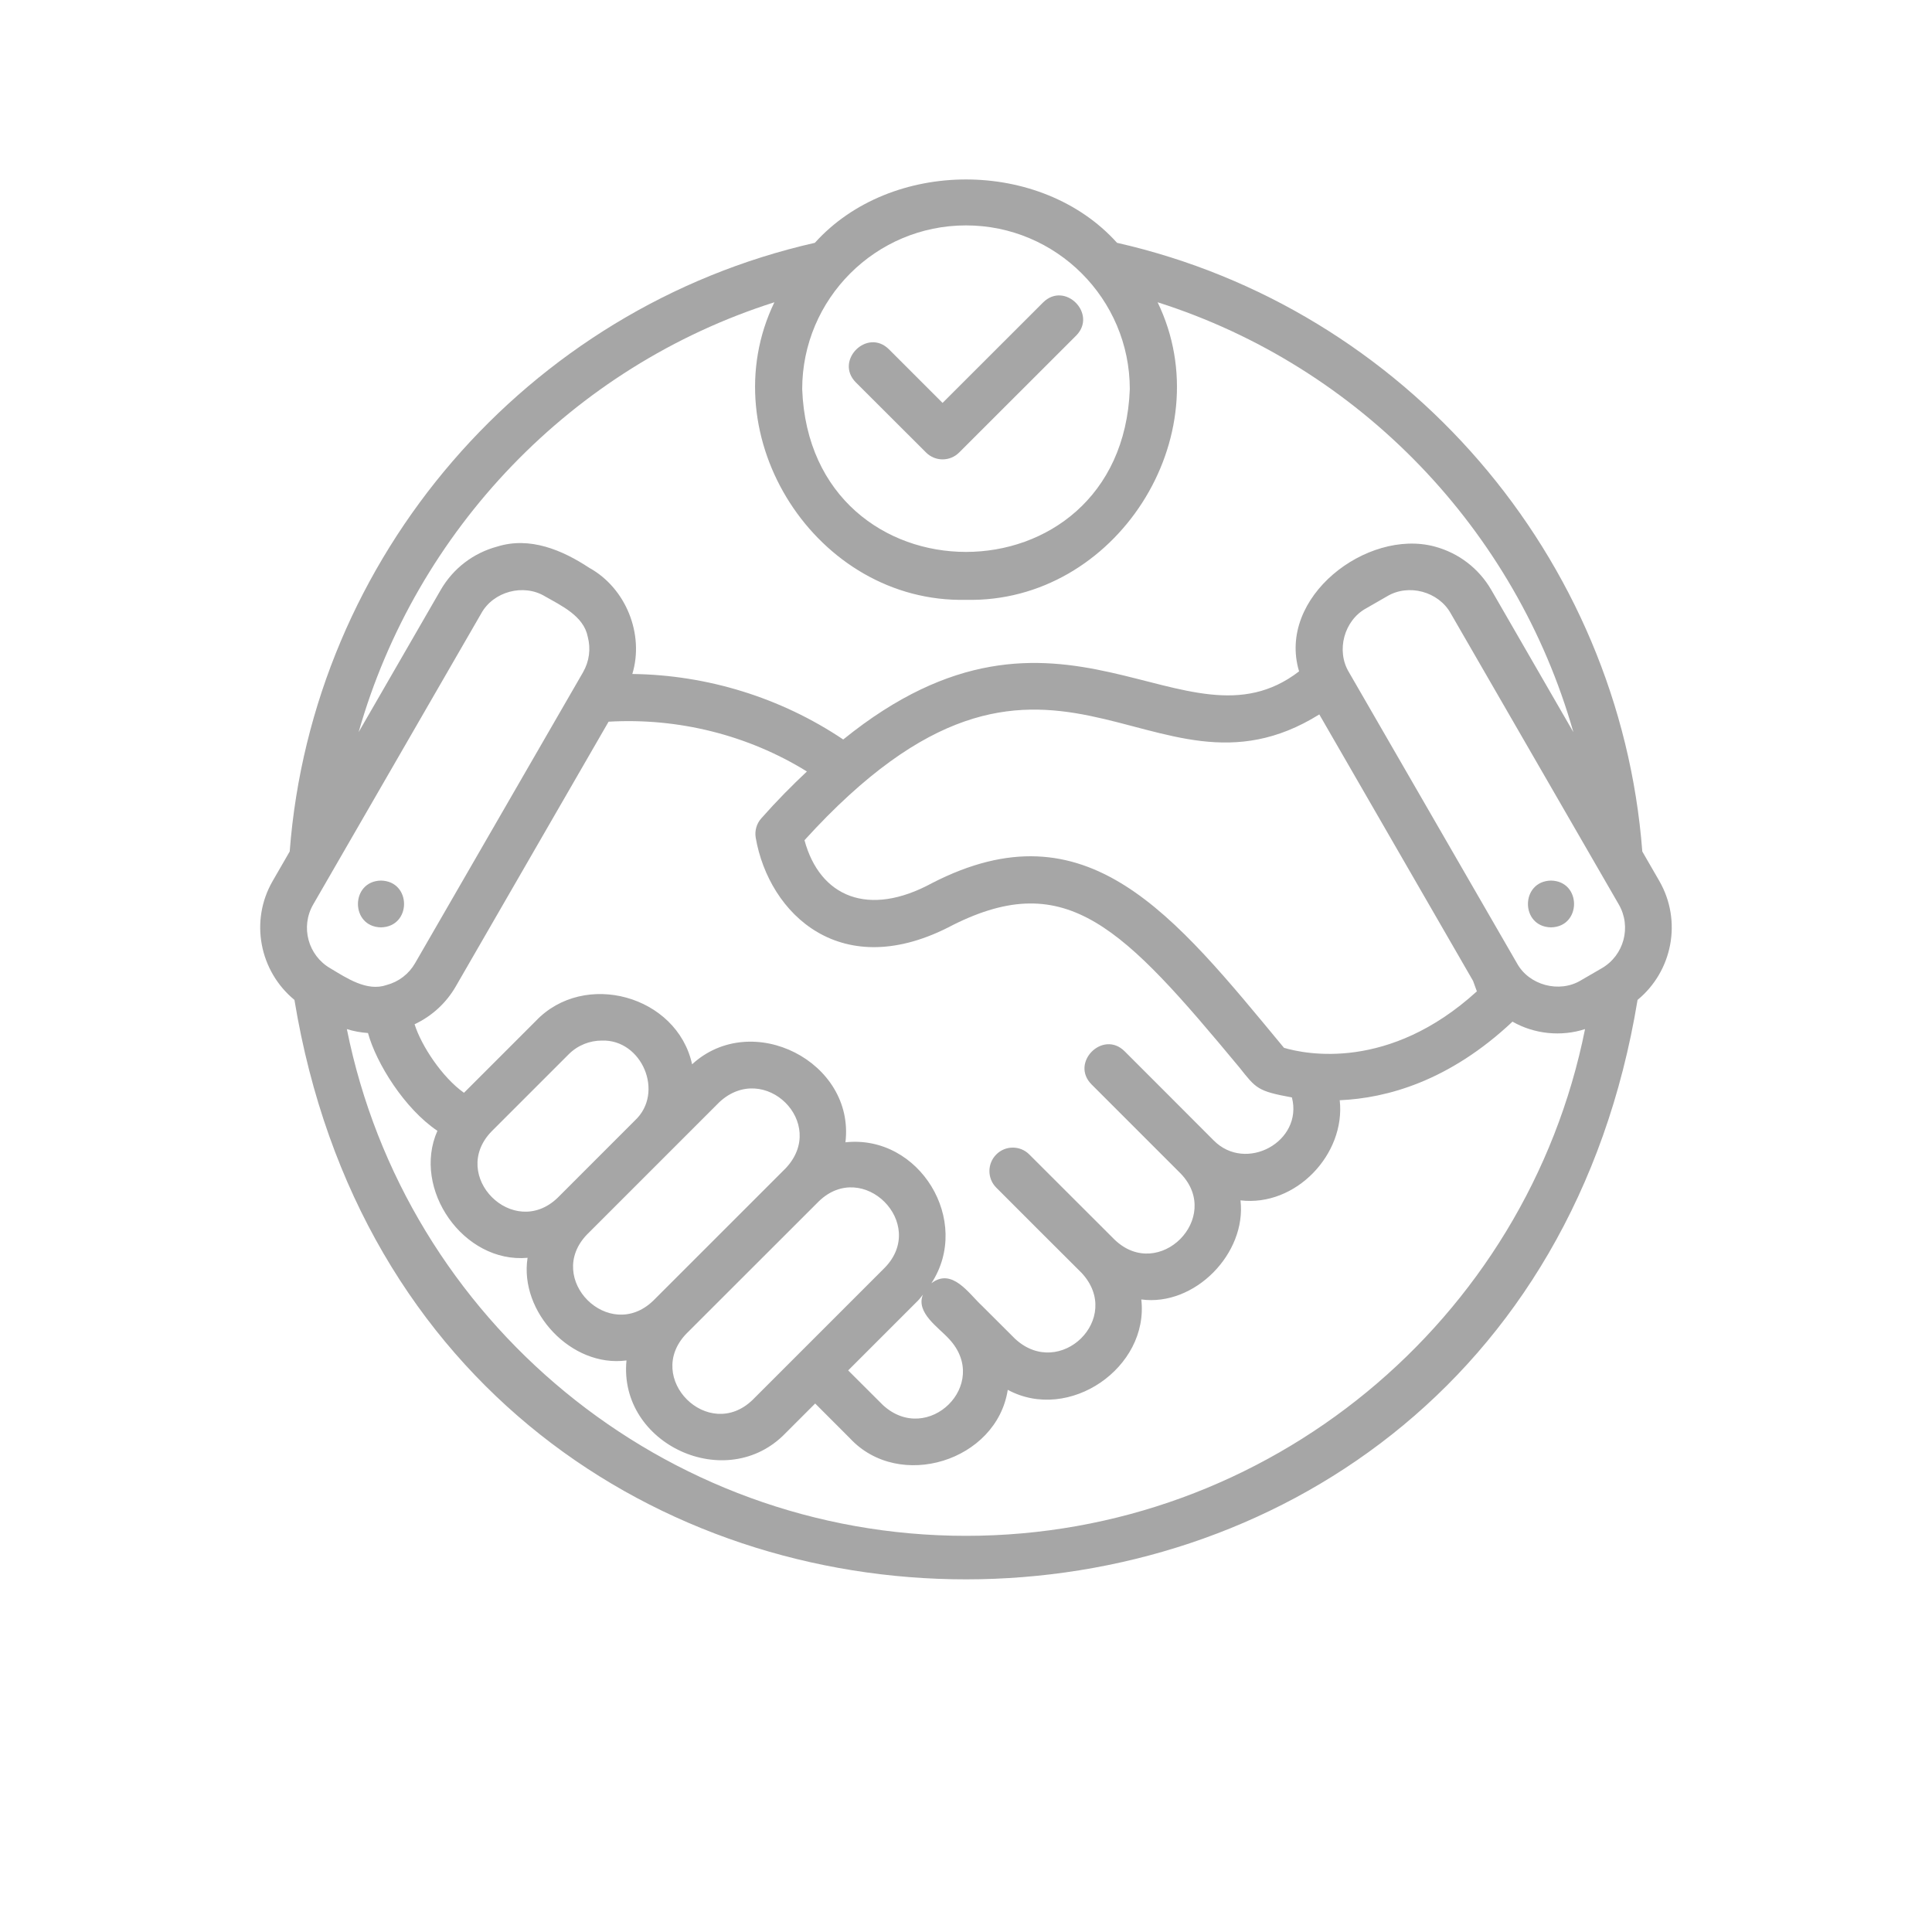<svg xmlns="http://www.w3.org/2000/svg" xmlns:xlink="http://www.w3.org/1999/xlink" width="100" viewBox="0 0 75 75" height="100" preserveAspectRatio="xMidYMid meet"><defs><clipPath id="17e4b2b58e"><path d="M 10 6.047 L 65 6.047 L 65 62 L 10 62 Z M 10 6.047 " clip-rule="nonzero"></path></clipPath></defs><g clip-path="url(#17e4b2b58e)"><path fill="#a6a6a6" d="M 63.754 33.055 C 62.879 21.613 54.547 11.961 43.363 9.426 C 40.414 6.145 34.586 6.148 31.633 9.426 C 20.453 11.961 12.121 21.613 11.246 33.055 L 10.586 34.199 C 9.684 35.758 10.082 37.707 11.43 38.816 C 16.375 68.82 58.637 68.797 63.57 38.816 C 64.918 37.707 65.312 35.758 64.414 34.199 Z M 37.5 8.75 C 41.004 8.75 43.859 11.602 43.859 15.109 C 43.539 23.531 31.461 23.531 31.141 15.109 C 31.141 11.602 33.992 8.75 37.5 8.75 Z M 30.062 11.734 C 27.547 16.938 31.688 23.418 37.5 23.285 C 43.312 23.422 47.457 16.938 44.938 11.734 C 52.797 14.23 58.852 20.586 61.078 28.422 L 57.895 22.906 C 57.41 22.066 56.625 21.465 55.688 21.215 C 53.066 20.516 49.566 23.18 50.43 26.062 C 45.988 29.488 41.199 21.852 32.734 28.707 C 30.316 27.082 27.449 26.199 24.547 26.164 C 25.016 24.617 24.297 22.828 22.875 22.043 C 21.828 21.352 20.574 20.824 19.312 21.215 C 18.375 21.465 17.59 22.066 17.105 22.906 L 13.922 28.422 C 16.148 20.586 22.203 14.23 30.062 11.734 Z M 42.371 42.094 C 42.379 42.098 45.824 45.551 45.832 45.555 C 47.488 47.27 44.984 49.777 43.266 48.121 C 43.266 48.121 39.957 44.816 39.957 44.816 C 39.605 44.461 39.027 44.461 38.676 44.816 C 38.32 45.172 38.32 45.75 38.676 46.105 C 38.684 46.113 41.977 49.41 41.988 49.414 C 43.625 51.172 41.148 53.586 39.406 51.973 C 39.402 51.969 38.129 50.699 38.125 50.695 C 37.605 50.215 36.961 49.199 36.156 49.816 C 37.738 47.398 35.695 44.035 32.82 44.344 C 33.195 41.211 29.184 39.188 26.867 41.316 C 26.285 38.648 22.68 37.645 20.793 39.641 C 20.793 39.641 18.012 42.422 18.012 42.422 C 17.168 41.828 16.355 40.594 16.094 39.762 C 16.758 39.449 17.312 38.949 17.688 38.301 L 23.625 28.016 C 26.316 27.859 29.027 28.527 31.324 29.949 C 30.746 30.492 30.16 31.082 29.555 31.766 C 29.371 31.969 29.293 32.246 29.336 32.516 C 29.848 35.477 32.668 38.215 36.996 35.906 C 41.418 33.695 43.598 36.004 48.113 41.438 C 48.758 42.25 48.812 42.359 50.152 42.602 C 50.594 44.32 48.363 45.531 47.117 44.273 C 47.121 44.273 43.656 40.809 43.656 40.809 C 42.816 39.973 41.535 41.25 42.371 42.094 Z M 22.789 47.922 C 23.996 46.715 26.699 44.016 27.93 42.781 C 29.676 41.168 32.152 43.602 30.5 45.352 C 30.5 45.352 25.359 50.492 25.359 50.492 C 23.645 52.148 21.129 49.641 22.789 47.922 Z M 21.645 46.5 C 19.926 48.148 17.422 45.641 19.078 43.926 C 19.078 43.926 22.078 40.926 22.078 40.926 C 22.43 40.574 22.895 40.395 23.363 40.395 C 24.918 40.34 25.805 42.418 24.648 43.496 C 23.957 44.191 22.352 45.789 21.645 46.5 Z M 26.645 51.773 L 31.785 46.637 C 33.496 44.977 36.016 47.488 34.352 49.207 C 33.184 50.375 30.348 53.211 29.215 54.344 C 27.5 56 24.984 53.496 26.645 51.773 Z M 35.637 50.488 C 35.707 50.418 35.762 50.336 35.828 50.258 C 35.539 50.961 36.453 51.543 36.844 51.98 C 38.484 53.734 36.016 56.148 34.273 54.543 C 34.273 54.543 32.926 53.199 32.926 53.199 Z M 49.844 40.676 C 45.543 35.484 42.203 31.188 36.184 34.281 C 33.707 35.629 31.824 34.812 31.23 32.617 C 40.777 22.113 44.578 31.875 51.215 27.734 L 57.184 38.078 L 57.332 38.484 C 53.914 41.598 50.672 40.922 49.844 40.676 Z M 12.16 35.109 L 18.68 23.816 C 19.148 22.961 20.324 22.645 21.16 23.152 C 21.797 23.516 22.66 23.914 22.816 24.719 C 22.941 25.188 22.875 25.676 22.633 26.098 L 16.113 37.391 C 15.871 37.812 15.477 38.113 15.008 38.238 C 14.242 38.504 13.453 37.965 12.824 37.59 C 11.957 37.09 11.656 35.977 12.16 35.109 Z M 37.5 59.621 C 25.77 59.621 15.738 51.281 13.465 39.949 C 13.734 40.035 14.008 40.082 14.285 40.102 C 14.609 41.281 15.707 43.043 16.98 43.898 C 15.98 46.156 17.992 49.051 20.48 48.828 C 20.152 50.934 22.188 53.098 24.32 52.812 C 24 56.066 28.215 58.012 30.5 55.629 C 30.5 55.629 31.645 54.484 31.645 54.484 L 32.988 55.828 C 34.906 57.902 38.695 56.715 39.121 53.953 C 41.5 55.238 44.609 53.09 44.305 50.445 C 46.379 50.723 48.395 48.66 48.156 46.598 C 50.305 46.855 52.242 44.801 52.008 42.711 C 53.832 42.633 56.262 41.969 58.715 39.66 C 59.559 40.145 60.609 40.25 61.531 39.949 C 59.262 51.281 49.23 59.621 37.5 59.621 Z M 62.176 37.59 L 61.367 38.059 C 60.535 38.562 59.355 38.25 58.887 37.391 C 58.887 37.391 52.367 26.098 52.367 26.098 C 51.859 25.262 52.176 24.086 53.031 23.617 L 53.84 23.152 C 54.676 22.645 55.848 22.961 56.32 23.816 L 62.84 35.109 C 63.344 35.977 63.043 37.09 62.176 37.59 Z M 62.176 37.59 " fill-opacity="1" fill-rule="nonzero"></path></g><path fill="#a6a6a6" d="M 60.211 34.184 C 59.016 34.207 59.016 35.98 60.211 36 C 61.402 35.977 61.402 34.207 60.211 34.184 Z M 60.211 34.184 " fill-opacity="1" fill-rule="nonzero"></path><path fill="#a6a6a6" d="M 14.789 34.184 C 13.598 34.207 13.598 35.98 14.789 36 C 15.984 35.977 15.984 34.207 14.789 34.184 Z M 14.789 34.184 " fill-opacity="1" fill-rule="nonzero"></path><path fill="#a6a6a6" d="M 35.949 17.566 C 36.305 17.922 36.879 17.922 37.234 17.566 L 41.777 13.027 C 42.609 12.184 41.336 10.902 40.492 11.742 C 40.492 11.742 36.59 15.641 36.59 15.641 L 34.508 13.559 C 33.664 12.723 32.387 14 33.223 14.844 C 33.223 14.844 35.949 17.566 35.949 17.566 Z M 35.949 17.566 " fill-opacity="1" fill-rule="nonzero"></path></svg>